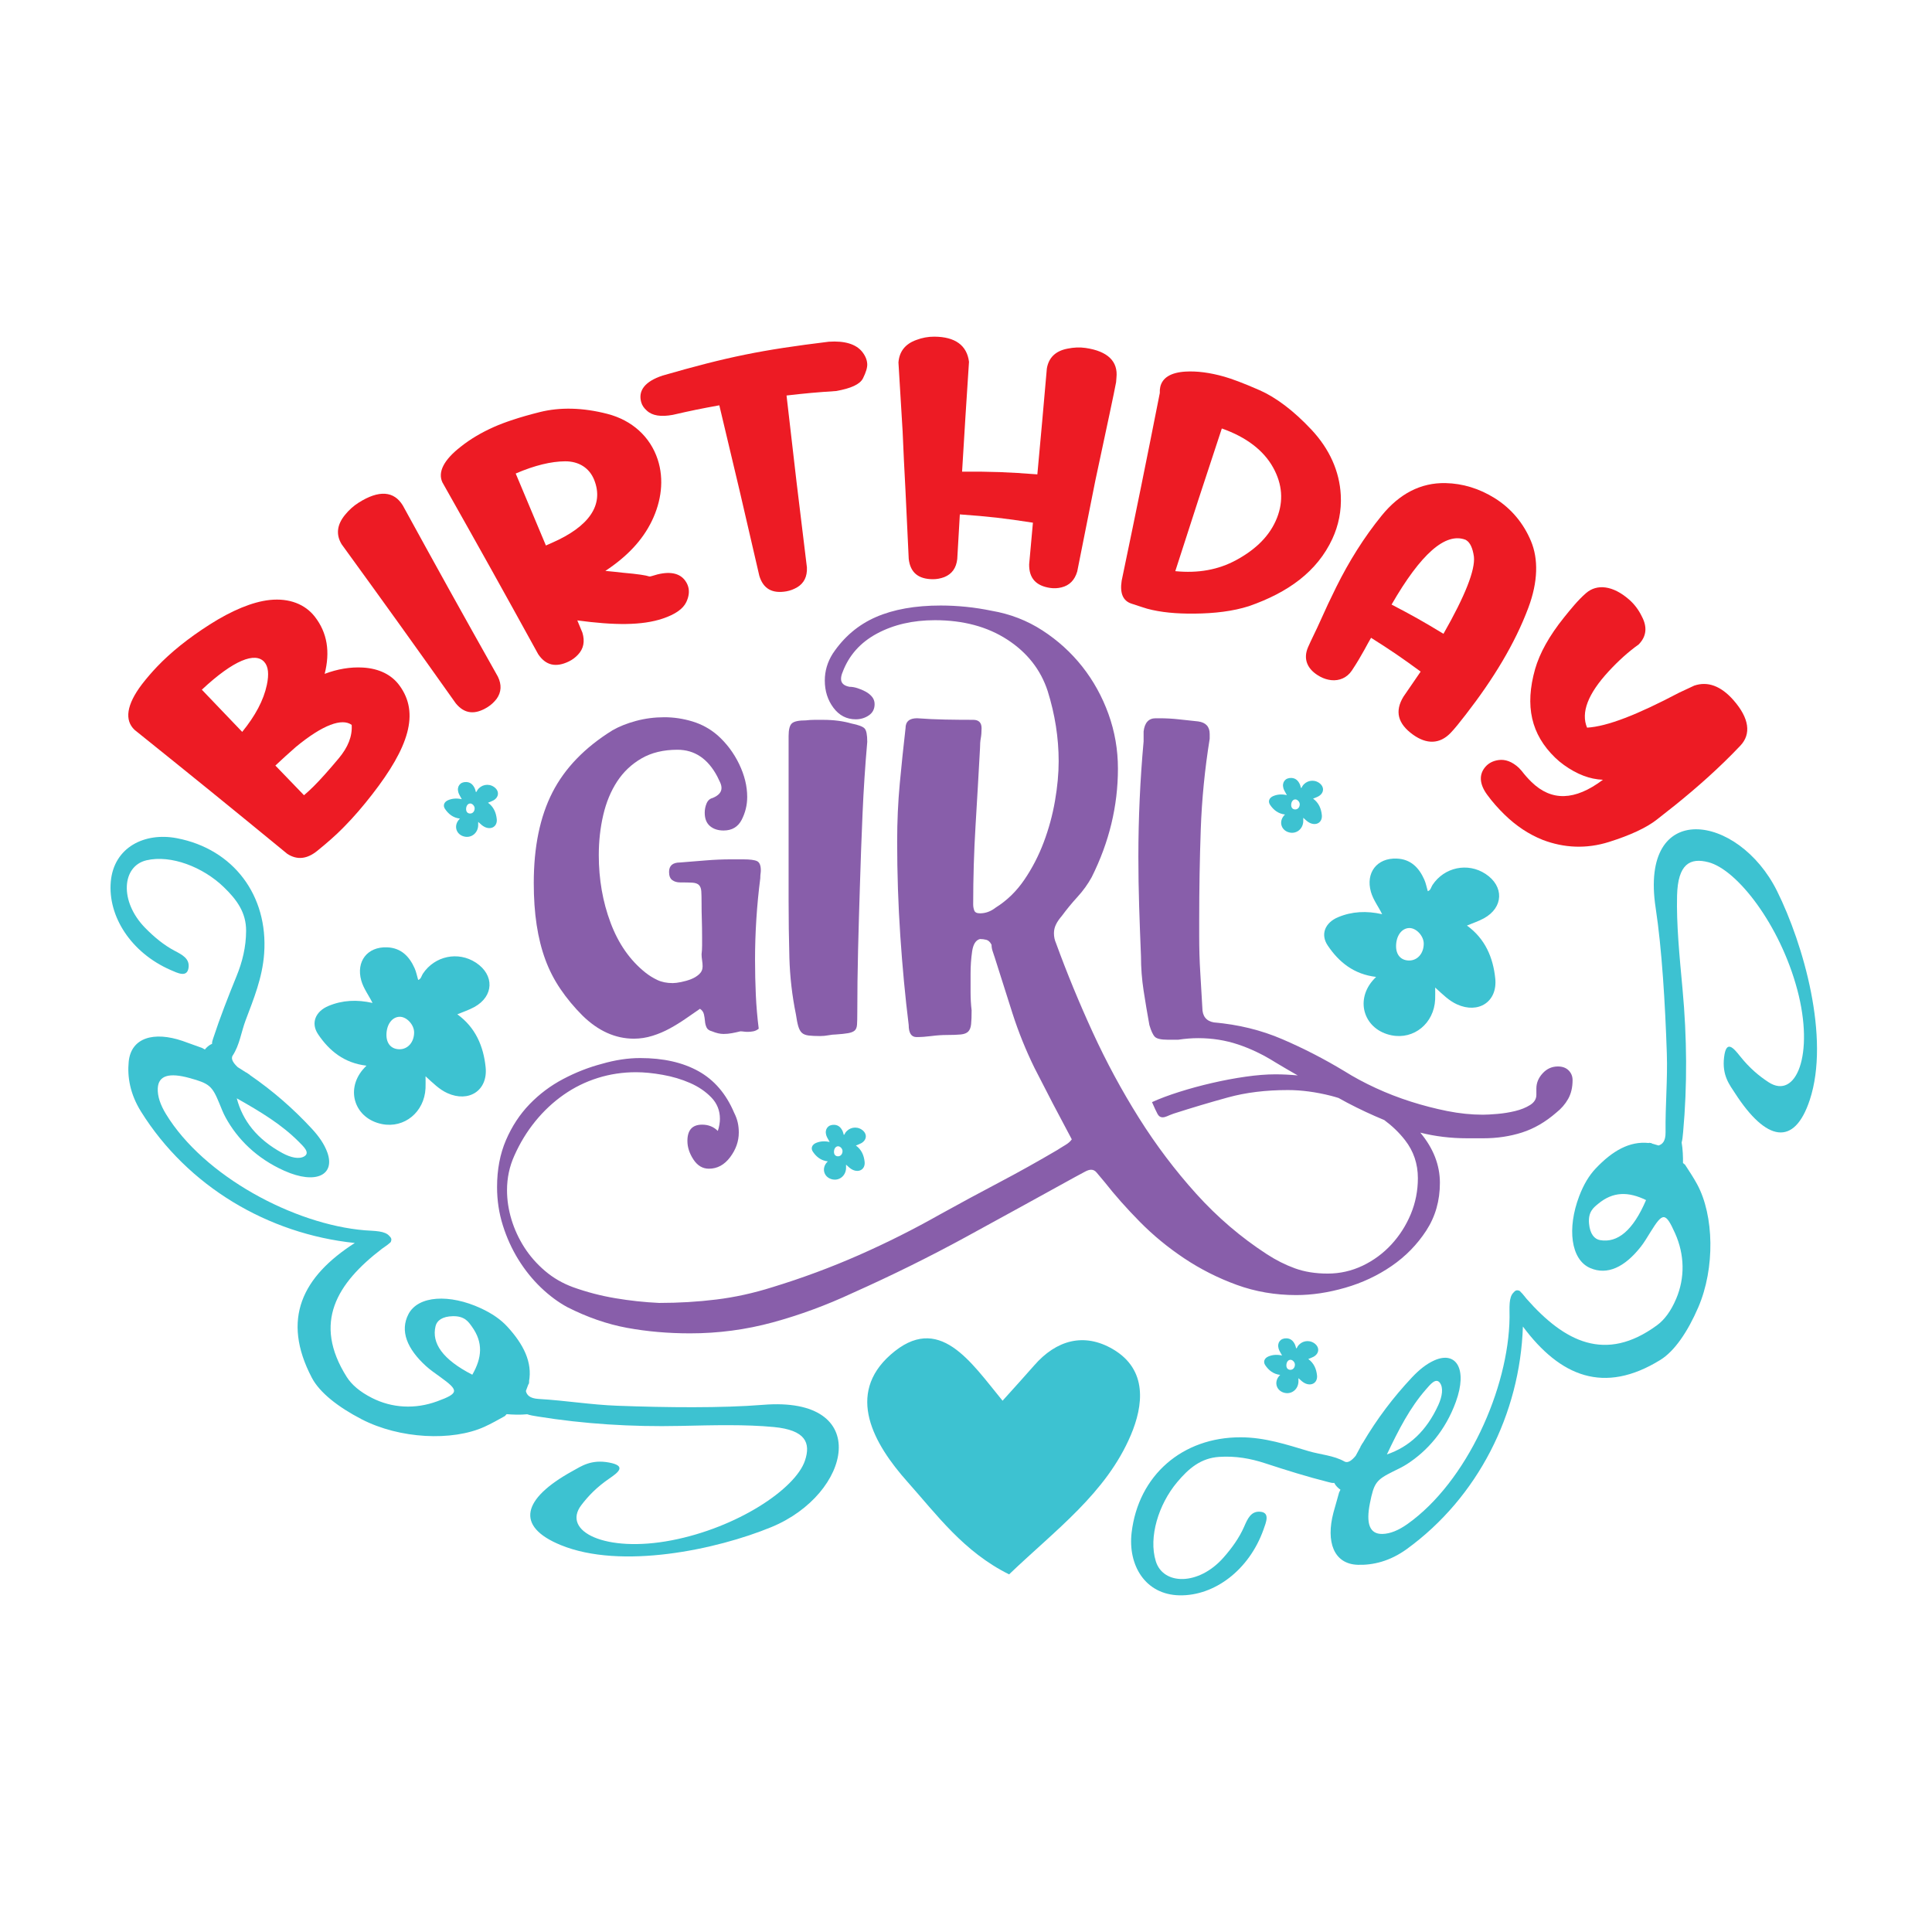 <?xml version="1.0" encoding="utf-8"?>
<!-- Generator: Adobe Illustrator 22.0.1, SVG Export Plug-In . SVG Version: 6.00 Build 0)  -->
<svg version="1.1" id="Layer_1" xmlns="http://www.w3.org/2000/svg" xmlns:xlink="http://www.w3.org/1999/xlink" x="0px" y="0px"
	 width="864px" height="864px" viewBox="0 0 864 864" style="enable-background:new 0 0 864 864;" xml:space="preserve">
<style type="text/css">
	.st0{fill:#3DC2D1;}
	.st1{fill:#ED1B24;}
	.st2{fill:#885EAA;}
</style>
<g>
	<path class="st0" d="M448.354,626.409c6.233-6.949,10.235-11.294,14.107-15.75c9.918-11.412,22.341-14.846,35.232-7.298
		c15.674,9.178,13.576,25.284,8.042,38.363c-11.002,26.001-33.682,42.433-54.459,62.34c-20.284-10.043-32.301-26.626-45.49-41.427
		c-15.144-16.995-27.582-39.087-7.503-56.819C419.885,586.742,434.06,609.036,448.354,626.409z"/>
	<path class="st0" d="M615.393,436.882c-9.914-1.164-16.614-6.581-21.637-14.056c-3.346-4.979-1.196-10.222,4.669-12.663
		c6.229-2.593,12.714-2.902,19.676-1.33c-1.722-3.497-4.002-6.408-5.018-9.972c-2.435-8.546,2.668-15.259,11.554-14.9
		c6.23,0.252,9.923,4.036,12.297,9.366c0.724,1.626,1.05,3.429,1.581,5.228c1.344-0.445,1.464-1.832,2.084-2.769
		c5.28-7.981,15.778-10.207,23.741-4.971c8.372,5.506,8.072,15.025-0.719,19.854c-2.403,1.32-5.062,2.177-7.598,3.244
		c8.162,5.887,11.708,14.328,12.662,23.676c1.064,10.422-7.523,15.917-17.107,11.571c-3.618-1.64-6.341-4.421-9.763-7.53
		c0,2.139,0.064,3.744-0.01,5.342c-0.499,10.667-9.481,18.037-19.498,16.025c-11.986-2.408-16.415-15.025-8.547-24.365
		C614.21,438.097,614.713,437.607,615.393,436.882z M636.706,421.988c-0.003-3.455-3.376-7.061-6.517-6.967
		c-3.35,0.101-5.795,3.425-5.857,7.962c-0.055,3.995,2.132,6.5,5.728,6.561C633.88,429.609,636.709,426.392,636.706,421.988z"/>
	<path class="st0" d="M163.883,476.572c-9.914-1.164-16.614-6.581-21.637-14.056c-3.346-4.979-1.196-10.222,4.669-12.663
		c6.229-2.593,12.714-2.902,19.676-1.33c-1.722-3.497-4.002-6.408-5.018-9.972c-2.435-8.546,2.668-15.259,11.554-14.9
		c6.23,0.252,9.923,4.036,12.297,9.366c0.724,1.626,1.05,3.429,1.581,5.228c1.344-0.445,1.464-1.832,2.084-2.769
		c5.28-7.981,15.778-10.207,23.741-4.971c8.372,5.506,8.072,15.025-0.719,19.854c-2.403,1.32-5.062,2.177-7.598,3.244
		c8.162,5.887,11.708,14.328,12.662,23.676c1.063,10.422-7.523,15.917-17.107,11.571c-3.618-1.64-6.341-4.421-9.763-7.53
		c0,2.139,0.064,3.744-0.01,5.342c-0.499,10.667-9.481,18.037-19.498,16.025c-11.986-2.408-16.415-15.025-8.547-24.365
		C162.7,477.787,163.203,477.298,163.883,476.572z M185.196,461.679c-0.003-3.455-3.376-7.061-6.517-6.967
		c-3.35,0.101-5.795,3.425-5.857,7.962c-0.055,3.995,2.132,6.5,5.728,6.561C182.37,469.299,185.199,466.083,185.196,461.679z"/>
	<path class="st0" d="M574.661,364.255c-3.063-0.36-5.134-2.034-6.686-4.344c-1.034-1.539-0.369-3.159,1.443-3.913
		c1.925-0.801,3.929-0.897,6.08-0.411c-0.532-1.081-1.237-1.98-1.551-3.082c-0.752-2.641,0.825-4.715,3.57-4.604
		c1.925,0.078,3.066,1.247,3.8,2.894c0.224,0.502,0.324,1.06,0.488,1.615c0.415-0.138,0.453-0.566,0.644-0.855
		c1.632-2.466,4.875-3.154,7.336-1.536c2.587,1.701,2.494,4.643-0.222,6.135c-0.743,0.408-1.564,0.673-2.348,1.002
		c2.522,1.819,3.618,4.427,3.913,7.316c0.329,3.22-2.325,4.918-5.286,3.575c-1.118-0.507-1.959-1.366-3.017-2.327
		c0,0.661,0.02,1.157-0.003,1.651c-0.154,3.296-2.93,5.574-6.025,4.952c-3.704-0.744-5.072-4.643-2.641-7.529
		C574.296,364.631,574.452,364.479,574.661,364.255z M581.248,359.653c-0.001-1.068-1.043-2.182-2.014-2.153
		c-1.035,0.031-1.791,1.058-1.81,2.46c-0.017,1.234,0.659,2.009,1.77,2.027C580.374,362.008,581.249,361.014,581.248,359.653z"/>
	<path class="st0" d="M572.508,614.86c-3.063-0.36-5.134-2.034-6.686-4.344c-1.034-1.539-0.369-3.159,1.443-3.913
		c1.925-0.801,3.929-0.897,6.08-0.411c-0.532-1.081-1.237-1.98-1.551-3.082c-0.752-2.641,0.825-4.715,3.57-4.604
		c1.925,0.078,3.066,1.247,3.8,2.894c0.224,0.502,0.324,1.06,0.488,1.615c0.415-0.138,0.453-0.566,0.644-0.856
		c1.632-2.466,4.875-3.154,7.336-1.536c2.587,1.701,2.494,4.643-0.222,6.135c-0.743,0.408-1.564,0.673-2.348,1.002
		c2.522,1.819,3.618,4.427,3.913,7.316c0.329,3.22-2.325,4.918-5.286,3.575c-1.118-0.507-1.959-1.366-3.017-2.327
		c0,0.661,0.02,1.157-0.003,1.651c-0.154,3.296-2.93,5.574-6.025,4.952c-3.704-0.744-5.072-4.643-2.641-7.529
		C572.143,615.235,572.299,615.084,572.508,614.86z M579.095,610.257c-0.001-1.068-1.043-2.182-2.014-2.153
		c-1.035,0.031-1.791,1.058-1.81,2.46c-0.017,1.234,0.659,2.009,1.77,2.027C578.221,612.612,579.096,611.618,579.095,610.257z"/>
	<path class="st0" d="M370.197,519.376c-3.063-0.36-5.134-2.034-6.686-4.344c-1.034-1.539-0.369-3.159,1.443-3.913
		c1.925-0.801,3.929-0.897,6.08-0.411c-0.532-1.08-1.237-1.98-1.551-3.082c-0.752-2.641,0.825-4.715,3.57-4.604
		c1.925,0.078,3.066,1.247,3.8,2.894c0.224,0.502,0.324,1.06,0.488,1.615c0.415-0.138,0.453-0.566,0.644-0.855
		c1.632-2.466,4.875-3.154,7.336-1.536c2.587,1.701,2.494,4.643-0.222,6.135c-0.743,0.408-1.564,0.673-2.348,1.002
		c2.522,1.819,3.618,4.427,3.913,7.316c0.329,3.22-2.325,4.918-5.286,3.575c-1.118-0.507-1.959-1.366-3.017-2.327
		c0,0.661,0.02,1.157-0.003,1.651c-0.154,3.296-2.93,5.574-6.025,4.952c-3.704-0.744-5.072-4.643-2.641-7.529
		C369.832,519.751,369.987,519.6,370.197,519.376z M376.783,514.773c-0.001-1.068-1.043-2.182-2.014-2.153
		c-1.035,0.031-1.791,1.058-1.81,2.46c-0.017,1.234,0.659,2.009,1.77,2.027C375.91,517.128,376.784,516.134,376.783,514.773z"/>
	<path class="st0" d="M205.683,366.081c-3.063-0.36-5.134-2.034-6.686-4.344c-1.034-1.539-0.369-3.159,1.443-3.913
		c1.925-0.801,3.929-0.897,6.08-0.411c-0.532-1.081-1.237-1.98-1.551-3.082c-0.752-2.641,0.825-4.715,3.57-4.604
		c1.925,0.078,3.066,1.247,3.8,2.894c0.224,0.502,0.324,1.06,0.488,1.616c0.415-0.138,0.453-0.566,0.644-0.855
		c1.632-2.466,4.875-3.154,7.336-1.536c2.587,1.701,2.494,4.643-0.222,6.135c-0.743,0.408-1.564,0.673-2.348,1.002
		c2.522,1.819,3.618,4.427,3.913,7.316c0.329,3.22-2.325,4.918-5.286,3.575c-1.118-0.507-1.959-1.366-3.017-2.327
		c0,0.661,0.02,1.157-0.003,1.651c-0.154,3.296-2.93,5.574-6.025,4.952c-3.704-0.744-5.072-4.643-2.641-7.529
		C205.317,366.456,205.473,366.305,205.683,366.081z M212.269,361.479c-0.001-1.068-1.043-2.182-2.014-2.153
		c-1.035,0.031-1.791,1.058-1.81,2.46c-0.017,1.234,0.659,2.009,1.77,2.027C211.396,363.833,212.27,362.839,212.269,361.479z"/>
	<g>
		<g>
			<g>
				<path class="st1" d="M154.099,369.525c-0.333,0.338-0.5,0.507-0.832,0.847c-3.018,3.08-6.809,6.409-11.364,10.113
					c-4.56,3.704-8.995,4.224-13.403,1.38c-27.192-22.31-40.849-33.395-68.274-55.426c-4.637-4.319-3.689-11.274,3.248-20.416
					c2.091-2.711,4.363-5.354,6.811-7.922c5.91-6.2,13.775-12.62,23.576-18.859c9.794-6.233,19.051-10.104,26.73-10.925
					c8.886-0.95,15.931,2.003,20.175,7.445c5.643,7.236,6.924,15.767,4.425,25.59c5.692-2.151,11.508-3.15,17.127-2.815
					c7.394,0.441,12.867,3.318,16.287,7.959c9.202,12.489,4.107,27.821-12.148,48.751
					C162.323,360.572,158.236,365.329,154.099,369.525z M140.33,351.593c3.226-3.222,6.893-7.377,11.109-12.401
					c4.212-5.024,6.172-9.954,5.833-15.012c-4.224-3.106-12.776-0.227-25.051,9.934c-3.664,3.23-5.479,4.878-9.074,8.244
					c5.114,5.317,7.675,7.972,12.804,13.274C137.43,354.383,138.885,353.035,140.33,351.593z M108.316,327.302
					c5.874-7.238,9.564-14.127,11.02-21.011c1.017-4.802,0.675-8.228-1.154-10.272c-4.034-4.506-13.636-0.941-27.916,12.42
					C97.472,315.998,101.083,319.77,108.316,327.302z"/>
				<path class="st1" d="M218.168,316.151c-5.71,3.622-10.442,3.16-14.345-1.62c-20.263-28.56-30.472-42.787-51.042-71.133
					c-2.601-4.293-2.134-8.711,1.522-13.158c1.765-2.18,3.789-3.994,6.054-5.431c9.161-5.811,15.836-5.233,19.777,1.226
					c16.844,30.711,25.347,46.021,42.512,76.548c1.785,3.668,1.575,6.973-0.561,9.951
					C220.941,314.015,219.641,315.217,218.168,316.151z"/>
				<path class="st1" d="M254.403,295.801c-5.81,2.817-10.344,1.803-13.729-3.258c-16.974-30.829-25.543-46.2-42.843-76.852
					c-2.1-4.555,0.569-10.005,8.314-15.998c4.117-3.274,9.05-6.225,14.764-8.765c4.699-2.089,11.54-4.406,20.513-6.649
					c8.975-2.24,19.19-2.039,30.205,0.808c11.009,2.845,19.128,10.173,22.488,20.353c2.982,9.035,1.612,18.806-2.594,27.499
					c-4.204,8.699-11.124,15.983-20.805,22.369c3.167,0.294,4.743,0.458,7.877,0.818c6.678,0.57,10.506,1.203,11.606,1.627
					c0.273,0.109,0.73,0.054,1.372-0.16c6.733-2.245,11.558-1.683,14.338,1.437c0.881,1.023,1.494,2.126,1.842,3.304
					c0.616,2.085,0.339,4.436-0.83,6.906c-1.47,3.106-5.023,5.526-10.5,7.376c-9.331,3.152-21.701,3.057-38.243,0.833
					c0.915,2.202,1.373,3.303,2.289,5.504c1.164,3.934,0.495,7.182-1.968,9.798C257.313,294.032,255.951,295.05,254.403,295.801z
					 M246.812,242.764c16.556-7.239,23.403-16.904,18.914-28.151c-2.134-5.346-6.87-8.349-13.02-8.311
					c-6.154,0.039-13.582,1.789-22.082,5.457c5.381,12.885,8.083,19.323,13.508,32.188
					C245.203,243.47,245.739,243.233,246.812,242.764z"/>
				<path class="st1" d="M351.686,264.443c-6.344,1.109-10.362-1.126-12.115-6.944c-7.01-30.529-10.587-45.778-17.887-76.243
					c-8.344,1.511-12.507,2.364-20.799,4.266c-5.306,0.981-9.152,0.397-11.587-1.862c-1.283-1.111-2.128-2.347-2.52-3.71
					c-1.516-5.269,1.628-9.374,9.546-11.999c29.209-8.408,44.177-11.445,74.324-15.135c7.07-0.474,12.049,1.05,14.816,4.376
					c1.472,1.803,2.253,3.65,2.367,5.537c0.097,1.605-0.552,3.751-1.89,6.441c-1.337,2.693-5.35,4.52-12.022,5.701
					c-8.878,0.584-13.316,0.984-22.175,2c3.501,30.783,5.324,46.166,9.116,76.912c0.166,4.082-1.296,7.012-4.319,8.839
					C354.974,263.54,353.351,264.151,351.686,264.443z"/>
				<path class="st1" d="M469.673,262.931c-6.375-0.93-9.505-4.358-9.431-10.535c0.684-7.458,1.021-11.188,1.686-18.648
					c-12.991-2.016-19.539-2.759-32.683-3.707c-0.472,7.985-0.703,11.978-1.155,19.964c-0.452,4.051-2.403,6.723-5.806,8.082
					c-1.7,0.633-3.393,0.946-5.078,0.94c-6.53-0.024-10.124-2.974-10.82-9.102c-0.568-12.411-0.863-18.617-1.473-31.026
					c-0.469-8.592-0.894-17.231-1.252-25.923c-0.721-12.35-1.095-18.524-1.869-30.872c0.379-4.926,3.052-8.333,8.059-10.097
					c2.565-0.975,5.223-1.462,7.952-1.451c9.402,0.039,14.613,3.924,15.537,11.24c-1.295,19.646-1.913,29.471-3.09,49.123
					c13.451-0.05,20.194,0.192,33.659,1.219c1.747-18.926,2.596-28.392,4.246-47.328c0.813-4.853,3.868-7.861,9.214-8.888
					c2.823-0.587,5.527-0.693,8.098-0.318c9.986,1.457,14.59,6.057,13.812,13.312c-0.062,0.796-0.093,1.194-0.156,1.99
					c-0.863,4.745-4.041,19.444-9.312,44.144c-3.258,16.187-4.87,24.284-8.059,40.484c-1.136,3.926-3.499,6.289-7.073,7.155
					C473.003,263.094,471.342,263.175,469.673,262.931z"/>
				<path class="st1" d="M513.033,272.22c-0.918-0.249-3.255-1.033-7.035-2.269c-3.787-1.238-5.25-4.618-4.384-10.24
					c6.996-33.551,10.408-50.346,17.059-83.971c-0.048-0.978,0.021-1.884,0.208-2.713c0.918-4.058,4.645-6.436,11.188-6.841
					c5.112-0.317,10.977,0.429,17.45,2.27c3.297,0.937,8.605,2.888,15.791,6.053c7.194,3.17,15.092,9.023,23.183,17.655
					c8.083,8.626,12.535,18.611,13.106,29.175c0.384,7.098-1.02,13.728-3.768,19.645c-6.772,14.584-19.718,23.977-37.336,30.101
					c-7.119,2.261-15.273,3.249-24.407,3.332C526.049,274.49,519.063,273.853,513.033,272.22z M525.594,255.425
					c10.172,1.003,19.165-0.562,27.283-4.974c8.886-4.829,15.124-10.992,18.223-18.919c2.892-7.397,2.438-14.924-1.778-22.497
					s-11.916-13.559-22.919-17.419C537.97,217.104,533.808,229.867,525.594,255.425z"/>
				<path class="st1" d="M631.868,328.518c-6.751-4.875-8.225-10.393-4.249-16.947c3.081-4.494,4.622-6.74,7.706-11.232
					c-8.686-6.367-13.126-9.391-22.174-15.115c-1.278,1.994-3.969,7.719-8.621,14.68c-2.125,3.18-5.574,4.643-9.195,4.262
					c-1.741-0.206-3.361-0.711-4.88-1.525c-5.799-3.105-7.816-7.846-5.49-13.213c1.459-3.367,3.635-7.542,5.704-12.215
					c2.067-4.67,4.365-9.555,6.888-14.637c5.719-11.52,12.406-22.25,20.342-32.013c7.937-9.762,17.471-14.758,28.557-14.522
					c7.657,0.167,15.065,2.414,21.967,6.716c7.508,4.679,12.93,11.321,16.23,19.198c3.371,8.045,3.173,18.228-1.159,29.811
					c-6.031,16.124-15.724,31.972-27.951,47.738c-2.608,3.363-4.897,6.27-6.872,8.311
					C643.857,332.791,637.997,332.943,631.868,328.518z M622.316,270.366c9.402,4.897,14.05,7.512,23.211,13.075
					c9.725-17.048,14.243-28.583,13.617-34.491c-0.535-3.826-1.686-6.285-3.389-7.342c-0.138-0.086-0.207-0.129-0.345-0.214
					C646.401,237.93,635.352,247.749,622.316,270.366z"/>
				<path class="st1" d="M672.788,364.25c-2.649-2.586-5.355-5.575-7.772-8.91c-3.427-4.73-3.694-9.013-0.715-12.438
					c1.427-1.641,3.375-2.641,5.826-2.998c3.026-0.441,6.109,0.686,9.129,3.487c0.479,0.521,0.718,0.782,1.195,1.306
					c1.456,1.881,2.945,3.565,4.467,5.04c8.891,8.617,19.304,8.461,31.918-1.017c-5.884-0.229-11.628-2.455-17.402-6.592
					c-1.42-1.015-2.746-2.116-3.979-3.311c-10.733-10.402-13.609-23.067-8.959-39.584c2.057-7.129,6.311-14.864,12.953-23.118
					c2.844-3.534,6.13-7.644,9.811-10.854c4.93-4.299,12.094-3.393,19.237,2.83c2.384,2.076,4.297,4.602,5.712,7.54
					c2.516,4.708,2.105,8.816-1.116,12.275c-0.116,0.124-0.174,0.187-0.289,0.311c-4.562,3.244-9.001,7.253-13.365,11.973
					c-9.371,10.136-12.514,18.517-9.698,25.217c9.089-0.515,22.647-5.875,41.147-15.625c2.699-1.277,4.053-1.91,6.768-3.162
					c5.978-2.052,11.94,0.075,17.609,6.55c7.031,8.03,7.957,15.089,3.032,20.293c-9.308,9.835-19.311,18.664-29.176,26.611
					c-0.737,0.594-3.444,2.729-8.125,6.412c-4.68,3.684-11.974,7.062-21.458,10.043c-10.157,3.192-20.115,2.689-29.597-0.916
					C683.659,373.108,678.011,369.349,672.788,364.25z"/>
			</g>
		</g>
	</g>
	<g>
		<g>
			<path class="st2" d="M243.857,429.092c1.718,4.688,3.988,9.107,6.802,13.248c2.814,4.144,6.096,8.089,9.847,11.843
				c7.036,6.88,14.694,10.319,22.983,10.319c2.814,0,5.587-0.434,8.323-1.29c2.736-0.859,5.316-1.955,7.739-3.286
				c2.423-1.324,4.769-2.773,7.036-4.338c2.264-1.558,4.416-3.048,6.449-4.454c0.937,0.625,1.524,1.446,1.758,2.461
				c0.234,1.018,0.387,2.033,0.469,3.048c0.078,1.018,0.312,1.958,0.703,2.814c0.39,0.862,1.212,1.449,2.464,1.758
				c1.877,0.787,3.595,1.174,5.159,1.174c1.249,0,2.499-0.119,3.748-0.353c1.249-0.234,2.499-0.506,3.76-0.821
				c0.462,0,0.974,0.041,1.524,0.119c0.537,0.081,1.124,0.119,1.749,0.119c0.787,0,1.611-0.078,2.474-0.237
				c0.849-0.153,1.674-0.543,2.461-1.171c-0.625-5-1.062-10.044-1.299-15.125c-0.225-5.078-0.35-10.356-0.35-15.828
				c0-5.94,0.2-11.962,0.587-18.058c0.387-6.096,0.974-12.196,1.761-18.292c0-0.781,0.038-1.443,0.112-1.992
				c0.087-0.547,0.125-1.056,0.125-1.524c0-2.189-0.55-3.554-1.649-4.104c-1.087-0.547-3.198-0.821-6.321-0.821h-1.649h-3.51
				c-3.76,0-7.552,0.156-11.381,0.468c-3.832,0.315-7.702,0.628-11.605,0.937c-3.285,0-4.925,1.409-4.925,4.222
				c0,1.721,0.468,2.933,1.405,3.635c0.94,0.703,2.111,1.056,3.52,1.056c2.342,0,4.179,0.041,5.509,0.116
				c1.327,0.081,2.305,0.434,2.933,1.056c0.621,0.628,0.974,1.565,1.056,2.814c0.075,1.252,0.116,2.973,0.116,5.159
				c0,2.661,0.037,5.2,0.119,7.621c0.075,2.427,0.116,4.966,0.116,7.624c0,1.252,0,2.542,0,3.87c0,1.33-0.081,2.62-0.234,3.87
				c0,0.784,0.078,1.68,0.234,2.695c0.156,1.018,0.234,1.918,0.234,2.698c0,1.405-0.509,2.58-1.524,3.517
				c-1.018,0.937-2.227,1.68-3.635,2.227c-1.405,0.55-2.892,0.981-4.453,1.29c-1.565,0.315-2.814,0.468-3.754,0.468
				c-2.658,0-4.963-0.468-6.918-1.405c-1.955-0.937-3.713-2.03-5.275-3.282c-6.883-5.472-12.077-12.899-15.594-22.28
				c-3.52-9.379-5.278-19.463-5.278-30.251c0-6.249,0.662-12.23,1.993-17.939c1.327-5.706,3.401-10.706,6.215-15.01
				c2.814-4.297,6.449-7.739,10.906-10.316c4.454-2.58,9.807-3.87,16.062-3.87c7.658,0,13.601,3.985,17.824,11.959
				c0.469,0.937,0.896,1.84,1.29,2.698c0.387,0.859,0.584,1.68,0.584,2.461c0,1.877-1.327,3.364-3.985,4.457
				c-1.252,0.315-2.152,1.134-2.698,2.461c-0.547,1.331-0.818,2.698-0.818,4.104c0,2.661,0.781,4.653,2.345,5.981
				c1.558,1.33,3.595,1.992,6.096,1.992c3.748,0,6.446-1.602,8.095-4.806c1.637-3.204,2.461-6.602,2.461-10.203
				c0-4.844-1.212-9.766-3.635-14.772c-2.424-5.003-5.672-9.301-9.735-12.899c-3.282-2.814-6.999-4.844-11.14-6.096
				c-4.144-1.249-8.323-1.877-12.546-1.877c-4.379,0-8.601,0.55-12.664,1.643c-4.066,1.096-7.583,2.502-10.553,4.219
				c-12.352,7.664-21.303,16.927-26.85,27.79c-5.553,10.868-8.326,24.354-8.326,40.454c0,6.88,0.428,13.133,1.29,18.761
				C240.846,419.242,242.136,424.401,243.857,429.092z"/>
			<path class="st2" d="M355.953,453.715c0.306,2.189,0.662,3.948,1.049,5.275c0.394,1.33,0.943,2.308,1.643,2.933
				c0.706,0.625,1.718,1.015,3.048,1.171c1.331,0.153,3.011,0.234,5.047,0.234c1.249,0,2.499-0.116,3.748-0.35
				c1.249-0.234,2.348-0.353,3.285-0.353c2.342-0.153,4.179-0.353,5.509-0.587c1.33-0.234,2.305-0.621,2.929-1.171
				c0.625-0.547,0.974-1.443,1.056-2.698c0.081-1.249,0.119-2.967,0.119-5.159c0-9.379,0.119-18.795,0.35-28.258
				c0.237-9.457,0.506-19.029,0.825-28.727c0.312-10.628,0.706-21.34,1.174-32.128c0.468-10.787,1.168-21.493,2.105-32.128
				c0-3.123-0.387-5.119-1.168-5.978c-0.787-0.859-2.736-1.602-5.865-2.23c-3.754-1.09-7.97-1.64-12.661-1.64
				c-1.255,0-2.542,0-3.873,0c-1.33,0-2.617,0.078-3.866,0.234c-3.129,0-5.203,0.431-6.215,1.29
				c-1.018,0.859-1.524,2.777-1.524,5.743v73.169c0,8.757,0.119,17.393,0.35,25.913
				C353.254,436.794,354.229,445.273,355.953,453.715z"/>
			<path class="st2" d="M701.496,478.687c-1.168-1.171-2.773-1.758-4.803-1.758c-2.661,0-4.928,1.015-6.802,3.048
				c-1.874,2.03-2.817,4.301-2.817,6.805v2.811c0,1.874-0.937,3.398-2.811,4.572c-1.874,1.174-4.104,2.074-6.683,2.698
				s-5.241,1.056-7.977,1.287c-2.736,0.237-4.885,0.35-6.446,0.35c-5.159,0-10.475-0.55-15.947-1.636
				c-5.472-1.099-10.906-2.505-16.297-4.223c-5.397-1.724-10.637-3.748-15.716-6.096c-5.078-2.349-9.732-4.847-13.954-7.505
				c-9.063-5.475-18.327-10.241-27.79-14.304c-9.457-4.063-19.657-6.568-30.6-7.505c-3.442-0.621-5.159-2.814-5.159-6.565
				c-0.312-5.472-0.625-10.787-0.937-15.947c-0.318-5.159-0.468-10.475-0.468-15.947v-7.271c0-13.754,0.231-27.321,0.7-40.688
				c0.475-13.367,1.799-26.85,3.991-40.451v-2.111c0-3.282-1.724-5.159-5.159-5.628c-2.973-0.312-5.865-0.625-8.676-0.937
				c-2.817-0.312-5.709-0.472-8.676-0.472h-1.643c-3.129,0-4.928,1.958-5.397,5.865v4.454c-0.781,8.601-1.368,17.199-1.755,25.797
				c-0.394,8.598-0.587,17.199-0.587,25.794c0,7.505,0.119,14.932,0.35,22.28c0.237,7.349,0.506,14.772,0.818,22.277
				c0,5.159,0.393,10.281,1.174,15.36c0.781,5.081,1.643,10.203,2.58,15.36c0.781,2.661,1.605,4.416,2.461,5.278
				c0.862,0.856,2.773,1.29,5.747,1.29h4.691c3.123-0.468,6.096-0.703,8.913-0.703c6.253,0,12.193,0.937,17.821,2.814
				c5.628,1.874,11.175,4.532,16.653,7.973c3.299,1.997,6.661,3.952,10.055,5.887c-3.341-0.323-6.693-0.493-10.055-0.493
				c-3.91,0-8.326,0.35-13.255,1.056c-4.922,0.703-9.925,1.64-15.004,2.817c-5.084,1.168-9.969,2.499-14.66,3.985
				c-4.691,1.48-8.757,3.004-12.193,4.572c1.093,2.499,1.911,4.26,2.461,5.272c0.543,1.018,1.293,1.524,2.23,1.524
				c0.618,0,1.287-0.156,1.993-0.462c0.7-0.319,1.68-0.712,2.93-1.174c8.289-2.661,16.415-5.084,24.392-7.271
				c7.97-2.193,16.884-3.286,26.734-3.286c6.096,0,12.542,0.862,19.345,2.58c1.131,0.286,2.224,0.626,3.325,0.955
				c1.281,0.697,2.542,1.397,3.827,2.093c5.526,2.915,11.074,5.489,16.636,7.79c3.525,2.614,6.64,5.587,9.28,8.981
				c3.829,4.922,5.747,10.581,5.747,17.002c0,5.622-1.056,10.981-3.167,16.065c-2.111,5.072-5.01,9.607-8.676,13.592
				c-3.679,3.985-7.977,7.158-12.898,9.507c-4.928,2.336-10.125,3.51-15.597,3.51c-5.472,0-10.356-0.787-14.654-2.349
				c-4.304-1.562-8.489-3.673-12.549-6.321c-11.574-7.508-22.087-16.503-31.544-26.971c-9.457-10.481-18.02-21.812-25.678-34.005
				c-7.658-12.193-14.535-24.938-20.638-38.224c-6.096-13.289-11.568-26.578-16.415-39.867c-0.625-1.408-0.937-2.892-0.937-4.457
				c0-1.405,0.312-2.733,0.937-3.985c0.625-1.249,1.487-2.499,2.58-3.754c2.192-2.967,4.535-5.822,7.04-8.557
				c2.499-2.736,4.61-5.665,6.327-8.795c7.82-15.631,11.731-31.812,11.731-48.543c0-8.442-1.412-16.571-4.223-24.389
				c-2.817-7.817-6.727-14.891-11.724-21.225c-5.009-6.331-10.95-11.724-17.827-16.181c-6.877-4.454-14.46-7.386-22.743-8.795
				c-3.754-0.778-7.545-1.365-11.374-1.758c-3.835-0.387-7.627-0.584-11.374-0.584c-11.418,0-21.069,1.721-28.964,5.159
				c-7.889,3.439-14.341,8.91-19.345,16.415c-2.349,3.751-3.517,7.736-3.517,11.958c0,4.691,1.287,8.757,3.866,12.196
				c2.58,3.439,5.903,5.16,9.969,5.16c2.192,0,4.141-0.587,5.859-1.762c1.724-1.171,2.58-2.848,2.58-5.041
				c0-1.249-0.387-2.345-1.168-3.282c-0.781-0.94-1.761-1.718-2.936-2.345c-1.168-0.625-2.38-1.134-3.635-1.524
				c-1.249-0.39-2.417-0.587-3.517-0.587c-2.498-0.468-3.754-1.64-3.754-3.517c0-0.94,0.237-1.955,0.706-3.048
				c2.817-7.505,7.939-13.251,15.359-17.237c7.427-3.988,16.065-5.981,25.916-5.981c12.661,0,23.449,2.895,32.362,8.676
				c8.907,5.787,14.929,13.448,18.058,22.983c3.279,10.475,4.922,20.95,4.922,31.425c0,5.472-0.55,11.371-1.643,17.705
				c-1.093,6.331-2.773,12.508-5.041,18.526c-2.267,6.018-5.159,11.606-8.676,16.765c-3.517,5.159-7.777,9.304-12.78,12.43
				c-2.192,1.721-4.535,2.58-7.033,2.58c-1.412,0-2.274-0.428-2.58-1.29c-0.319-0.859-0.475-1.758-0.475-2.698
				c0-11.877,0.356-23.605,1.056-35.176c0.706-11.568,1.368-23.136,1.999-34.707c0-1.718,0.112-3.201,0.35-4.454
				c0.231-1.249,0.35-2.736,0.35-4.457c0-2.499-1.249-3.751-3.754-3.751c-4.216,0-8.401-0.037-12.542-0.119
				c-4.148-0.078-8.326-0.272-12.549-0.587c-3.442,0-5.159,1.49-5.159,4.457c-0.937,8.129-1.799,16.378-2.58,24.741
				s-1.168,17.002-1.168,25.913c0,14.229,0.469,28.299,1.405,42.212c0.937,13.917,2.186,27.202,3.754,39.864
				c0,3.601,1.168,5.394,3.517,5.394c2.03,0,4.254-0.156,6.684-0.469c2.423-0.315,4.728-0.468,6.915-0.468
				c2.661,0,4.728-0.081,6.215-0.234s2.58-0.587,3.285-1.29c0.7-0.703,1.131-1.796,1.287-3.282c0.156-1.483,0.237-3.554,0.237-6.215
				c-0.319-2.658-0.469-5.394-0.469-8.208c0-2.814,0-5.547,0-8.208c0-3.439,0.231-6.762,0.7-9.966
				c0.469-3.204,1.643-5.044,3.523-5.512c0.937,0,1.874,0.119,2.811,0.353c0.937,0.234,1.718,0.977,2.349,2.227
				c0,0.937,0.15,1.877,0.469,2.814c0.306,0.937,0.618,1.877,0.937,2.814c2.655,8.442,5.309,16.809,7.97,25.094
				c2.661,8.286,5.94,16.415,9.85,24.388c5.316,10.472,10.862,21.103,16.653,31.897c-0.631,0.937-1.605,1.786-2.936,2.574
				c-1.33,0.787-2.461,1.487-3.398,2.111c-8.757,5.159-17.508,10.044-26.266,14.654c-8.757,4.61-17.508,9.344-26.266,14.191
				c-11.88,6.721-24.036,12.817-36.466,18.289c-12.43,5.472-25.285,10.244-38.577,14.304c-8.439,2.661-16.802,4.497-25.091,5.509
				c-8.283,1.024-16.802,1.524-25.56,1.524c-6.568-0.312-13.092-1.012-19.582-2.111c-6.487-1.087-12.78-2.736-18.879-4.922
				c-4.688-1.724-8.87-4.135-12.546-7.271c-3.67-3.123-6.758-6.646-9.263-10.544c-2.499-3.91-4.416-8.058-5.743-12.43
				c-1.327-4.385-1.996-8.757-1.996-13.142c0-5.472,1.096-10.631,3.286-15.466c2.502-5.634,5.628-10.756,9.379-15.366
				c3.751-4.61,7.973-8.557,12.664-11.843c4.691-3.286,9.772-5.787,15.241-7.505c5.475-1.721,11.181-2.58,17.121-2.58
				c3.598,0,7.583,0.39,11.958,1.174c4.379,0.781,8.442,1.993,12.196,3.638c3.751,1.636,6.918,3.785,9.497,6.446
				c2.58,2.655,3.87,5.859,3.87,9.613c0,0.781-0.078,1.643-0.234,2.58c-0.156,0.937-0.39,1.874-0.706,2.811
				c-1.874-1.874-4.219-2.811-7.033-2.811c-4.376,0-6.568,2.423-6.568,7.271c0,2.811,0.903,5.584,2.698,8.32
				c1.799,2.736,4.104,4.11,6.918,4.11c3.751,0,6.918-1.724,9.497-5.159c2.58-3.448,3.866-7.121,3.866-11.025
				c0-1.568-0.15-3.048-0.469-4.454c-0.306-1.412-0.856-2.898-1.643-4.46c-3.592-8.439-8.907-14.616-15.944-18.523
				c-7.033-3.91-15.712-5.862-26.028-5.862c-5.472,0-11.178,0.856-17.121,2.58c-5.94,1.562-11.724,3.829-17.352,6.799
				c-5.628,2.97-10.631,6.724-15.01,11.259c-4.376,4.535-7.892,9.882-10.553,16.065c-2.655,6.171-3.985,13.167-3.985,20.987
				c0,5.934,0.859,11.643,2.58,17.115c1.721,5.472,4.026,10.556,6.918,15.241c2.895,4.697,6.253,8.87,10.082,12.555
				c3.835,3.673,7.78,6.596,11.843,8.795c8.913,4.522,17.824,7.62,26.734,9.257c8.913,1.636,18.292,2.461,28.143,2.461
				c12.664,0,25.016-1.637,37.053-4.922c12.037-3.285,23.917-7.658,35.641-13.13c17.508-7.82,34.361-16.153,50.538-24.973
				c16.184-8.845,32.481-17.789,48.896-26.859c2.03-1.099,3.554-1.911,4.572-2.461c1.018-0.55,1.911-0.825,2.698-0.825
				c0.937,0,1.755,0.437,2.461,1.299c0.706,0.849,1.911,2.299,3.635,4.335c4.535,5.784,9.769,11.681,15.709,17.702
				c5.94,6.021,12.549,11.456,19.819,16.303c7.271,4.847,15.085,8.795,23.448,11.843c8.364,3.048,17.24,4.572,26.615,4.572
				c7.04,0,14.341-1.099,21.931-3.286c7.577-2.186,14.498-5.434,20.75-9.732c6.252-4.297,11.412-9.582,15.478-15.828
				c4.066-6.259,6.096-13.367,6.096-21.337c0-8.005-2.944-15.481-8.76-22.461c6.664,1.679,13.649,2.522,20.959,2.522h7.264
				c6.103,0,11.843-0.862,17.24-2.58c5.391-1.718,10.512-4.691,15.36-8.913c2.186-1.718,3.948-3.748,5.278-6.096
				c1.324-2.342,1.992-5.16,1.992-8.439C703.257,481.305,702.67,479.862,701.496,478.687z"/>
		</g>
	</g>
	<path class="st0" d="M341.272,628.243c-18.516,1.497-43.249,1.231-65.227,0.413c-11.864-0.442-22.902-2.324-35.186-3.041
		c-4.081-0.239-5.308-1.859-5.682-3.562c0.454-1.199,0.679-1.798,1.124-2.998c0.06-0.032,0.13-0.034,0.189-0.069
		c0.045-0.188,0.001-0.367,0.041-0.554c0.07-0.188,0.105-0.282,0.174-0.47c-0.051-0.057-0.077-0.086-0.128-0.144
		c1.565-8.577-2.401-16.585-9.703-24.536c-2.868-3.123-6.714-5.851-11.884-8.238c-13.866-6.4-27.988-5.762-32.358,2.707
		c-3.817,7.398-0.669,15.38,7.874,23.167c1.861,1.697,4.194,3.3,6.411,4.902c8.33,6.018,8.477,7.242-1.442,10.866
		c-9.84,3.596-20.126,3.049-29.135-1.522c-5.496-2.789-9.122-5.969-11.298-9.414c-15.325-24.274-4.381-41.869,15.795-57.313
		c1.021-0.782,2.411-1.585,3.317-2.466c0.425-0.261,0.712-0.605,0.771-1.081c0.241-0.644,0.079-1.337-0.76-2.099
		c-0.971-1.19-2.637-1.765-4.541-2.068c-0.045-0.005-0.091-0.015-0.135-0.019c-2.065-0.313-4.368-0.342-6.322-0.503
		c-31.61-2.606-72.02-24.187-88.957-52.01c-2.493-4.095-3.831-7.971-3.654-11.511c0.291-5.803,5.234-7.036,14.106-4.605
		c8.944,2.451,10.202,3.484,13.444,11.397c0.864,2.107,1.657,4.219,2.807,6.315c5.273,9.624,13.838,18.266,26.271,23.805
		c14.234,6.341,22.77,1.755,19.208-8.19c-1.329-3.709-3.76-7.203-6.975-10.67c-8.184-8.826-17.103-16.691-27.725-24.011
		c-0.052-0.069-0.077-0.104-0.128-0.174c-0.244-0.149-0.366-0.224-0.61-0.373c-0.233-0.158-0.429-0.338-0.663-0.496
		c-0.061-0.013-0.084,0.009-0.142-0.001c-1.551-0.962-2.323-1.451-3.856-2.445c-1.841-1.736-3.236-3.668-2.217-5.214
		c3.068-4.654,3.789-10.471,5.737-15.658c3.608-9.607,7.528-19.005,8.315-29.917c1.87-25.945-13.72-46.758-39.059-51.594
		c-14.356-2.741-28.158,4.022-29.525,19.43c-1.369,15.444,9.006,31.761,26.739,39.509c3.15,1.376,7.296,3.484,8.01-0.843
		c0.696-4.221-2.829-5.977-6.178-7.736c-4.782-2.513-9.157-6.129-13.189-10.244c-11.657-11.899-10.432-27.664,0.585-30.237
		c10.938-2.555,25.252,3.008,34.532,11.961c5.852,5.646,10.053,11.367,10.019,19.579c-0.03,7.341-1.704,13.951-4.274,20.262
		c-3.726,9.15-7.35,18.373-10.461,27.869c-0.262,0.801-0.566,1.633-0.478,2.393c-1.353,0.541-2.517,1.651-3.241,2.559
		c-0.407-0.233-0.814-0.466-1.221-0.702c-2.913-0.982-5.831-2.143-8.733-3.133c-12.788-4.362-23.033-1.542-24.097,9.291
		c-0.657,6.701,0.551,14.374,5.539,22.355c20.83,33.33,56.696,54.668,95.576,58.706c-23.449,15.029-32.984,34.004-19.212,60.274
		c3.47,6.619,11.749,13.12,22.263,18.56c17.002,8.794,40.488,9.916,54.909,3.378c3.271-1.484,6.149-3.159,9.151-4.804
		c0.259-0.285,0.518-0.57,0.777-0.855c2.604,0.227,6.237,0.355,9.226,0.045c1.114,0.431,2.956,0.723,4.687,1.003
		c20.529,3.323,41.914,4.688,63.659,4.214c14.998-0.328,29.27-0.718,41.932,0.496c14.163,1.358,16.608,7.043,13.906,15.046
		c-4.286,12.692-30.31,29.981-59.664,35.63c-29.564,5.69-49.206-4.047-40.357-15.725c3.062-4.039,6.862-8.027,12.526-11.914
		c3.966-2.721,7.886-5.638-0.016-7.146c-8.103-1.546-12.483,1.618-16.466,3.814c-22.416,12.364-25.723,24.681-5.224,33.083
		c27.025,11.077,69.644,2.069,94.202-8.042C380.871,668.142,390.573,624.257,341.272,628.243z M133.548,510.53
		c2.14,2.146,5.19,4.889,2.625,6.539c-2.281,1.466-6.081,0.654-9.811-1.37c-11.364-6.163-17.835-14.465-20.474-24.522
		C116.902,497.384,126,502.96,133.548,510.53z M211.218,614.779c-13.198-6.772-18.302-14.058-16.435-21.73
		c0.612-2.518,3.046-4.353,7.757-4.442c5.303-0.101,6.988,2.578,8.458,4.61C216.186,600.386,215.552,607.247,211.218,614.779z"/>
	<path class="st0" d="M794.701,398.465c-17.265-34.77-61.723-41.365-54.284,7.534c2.794,18.365,4.266,43.056,4.993,65.036
		c0.393,11.866-0.709,23.009-0.562,35.313c0.048,4.087-1.482,5.425-3.154,5.918c-1.227-0.368-1.841-0.55-3.069-0.911
		c-0.037-0.057-0.043-0.128-0.082-0.184c-0.19-0.032-0.366,0.025-0.555-0.002c-0.193-0.056-0.289-0.084-0.481-0.14
		c-0.054,0.055-0.081,0.082-0.135,0.137c-8.666-0.959-16.375,3.56-23.794,11.403c-2.914,3.081-5.365,7.108-7.382,12.433
		c-5.41,14.282-3.782,28.324,4.973,32.088c7.647,3.288,15.389-0.413,22.556-9.481c1.562-1.976,2.997-4.416,4.44-6.74
		c5.418-8.732,6.628-8.964,10.941,0.675c4.278,9.563,4.455,19.862,0.528,29.17c-2.395,5.679-5.314,9.519-8.597,11.931
		c-23.137,16.992-41.458,7.312-58.281-11.73c-0.851-0.964-1.751-2.294-2.694-3.136c-0.29-0.406-0.653-0.668-1.132-0.693
		c-0.66-0.195-1.34,0.015-2.041,0.906c-1.119,1.052-1.575,2.755-1.743,4.674c-0.002,0.045-0.009,0.093-0.01,0.137
		c-0.167,2.082-0.034,4.38-0.057,6.341c-0.379,31.715-19.069,73.542-45.634,92.391c-3.91,2.774-7.682,4.382-11.225,4.453
		c-5.809,0.117-7.387-4.727-5.585-13.748c1.817-9.093,2.759-10.421,10.425-14.211c2.041-1.009,4.091-1.949,6.103-3.243
		c9.23-5.936,17.249-15.087,21.901-27.879c5.326-14.644,0.152-22.837-9.519-18.585c-3.606,1.586-6.921,4.256-10.153,7.707
		c-8.229,8.784-15.449,18.233-22.004,29.343c-0.066,0.056-0.099,0.084-0.164,0.141c-0.132,0.254-0.198,0.381-0.33,0.634
		c-0.142,0.243-0.307,0.451-0.449,0.696c-0.009,0.061,0.015,0.083,0.009,0.141c-0.851,1.615-1.284,2.419-2.168,4.019
		c-1.602,1.959-3.432,3.485-5.045,2.578c-4.858-2.733-10.712-3.044-16.022-4.623c-9.837-2.925-19.487-6.174-30.427-6.192
		c-26.013-0.043-45.679,16.97-48.724,42.586c-1.725,14.513,5.991,27.806,21.456,28.087c15.503,0.281,31.051-11.214,37.533-29.448
		c1.152-3.239,2.963-7.523-1.403-7.932c-4.26-0.398-5.763,3.241-7.283,6.706c-2.171,4.947-5.471,9.564-9.293,13.876
		c-11.05,12.463-26.862,12.349-30.203,1.54c-3.317-10.732,1.227-25.401,9.506-35.287c5.221-6.234,10.633-10.826,18.827-11.369
		c7.325-0.485,14.037,0.719,20.512,2.84c9.389,3.074,18.844,6.041,28.535,8.478c0.817,0.205,1.669,0.45,2.42,0.308
		c0.635,1.312,1.824,2.395,2.78,3.053c-0.203,0.422-0.408,0.845-0.614,1.267c-0.775,2.975-1.729,5.968-2.513,8.932
		c-3.453,13.063,0.079,23.085,10.961,23.385c6.73,0.185,14.3-1.56,21.911-7.095c31.785-23.119,50.551-60.396,51.847-99.464
		c16.639,22.336,36.237,30.515,61.475,14.931c6.358-3.926,12.262-12.641,16.95-23.512c7.578-17.577,7.047-41.084-0.488-55.01
		c-1.71-3.159-3.583-5.912-5.435-8.791c-0.303-0.239-0.605-0.477-0.908-0.715c0.043-2.613-0.084-6.247-0.604-9.206
		c0.352-1.142,0.513-2.999,0.672-4.746c1.873-20.711,1.732-42.139-0.268-63.797c-1.38-14.938-2.772-29.148-2.45-41.863
		c0.36-14.224,5.859-17.062,14.033-14.929c12.962,3.384,32.036,28.129,39.733,57.014c7.752,29.092-0.581,49.369-12.851,41.362
		c-4.245-2.771-8.489-6.281-12.764-11.658c-2.993-3.765-6.178-7.471-7.127,0.518c-0.973,8.191,2.491,12.339,4.961,16.157
		c13.907,21.492,26.426,23.926,33.368,2.887C818.491,464.133,806.512,422.252,794.701,398.465z M715.599,554.599
		c-2.555-0.434-4.556-2.733-4.976-7.426c-0.473-5.282,2.081-7.152,4.005-8.761c6.787-5.679,13.676-5.529,21.493-1.734
		C730.293,550.32,723.382,555.923,715.599,554.599z M637.585,621.479c1.991-2.286,4.513-5.521,6.339-3.077
		c1.622,2.172,1.079,6.019-0.677,9.883c-5.35,11.769-13.176,18.807-23.023,22.146C625.641,639.007,630.563,629.539,637.585,621.479z
		"/>
</g>
</svg>
